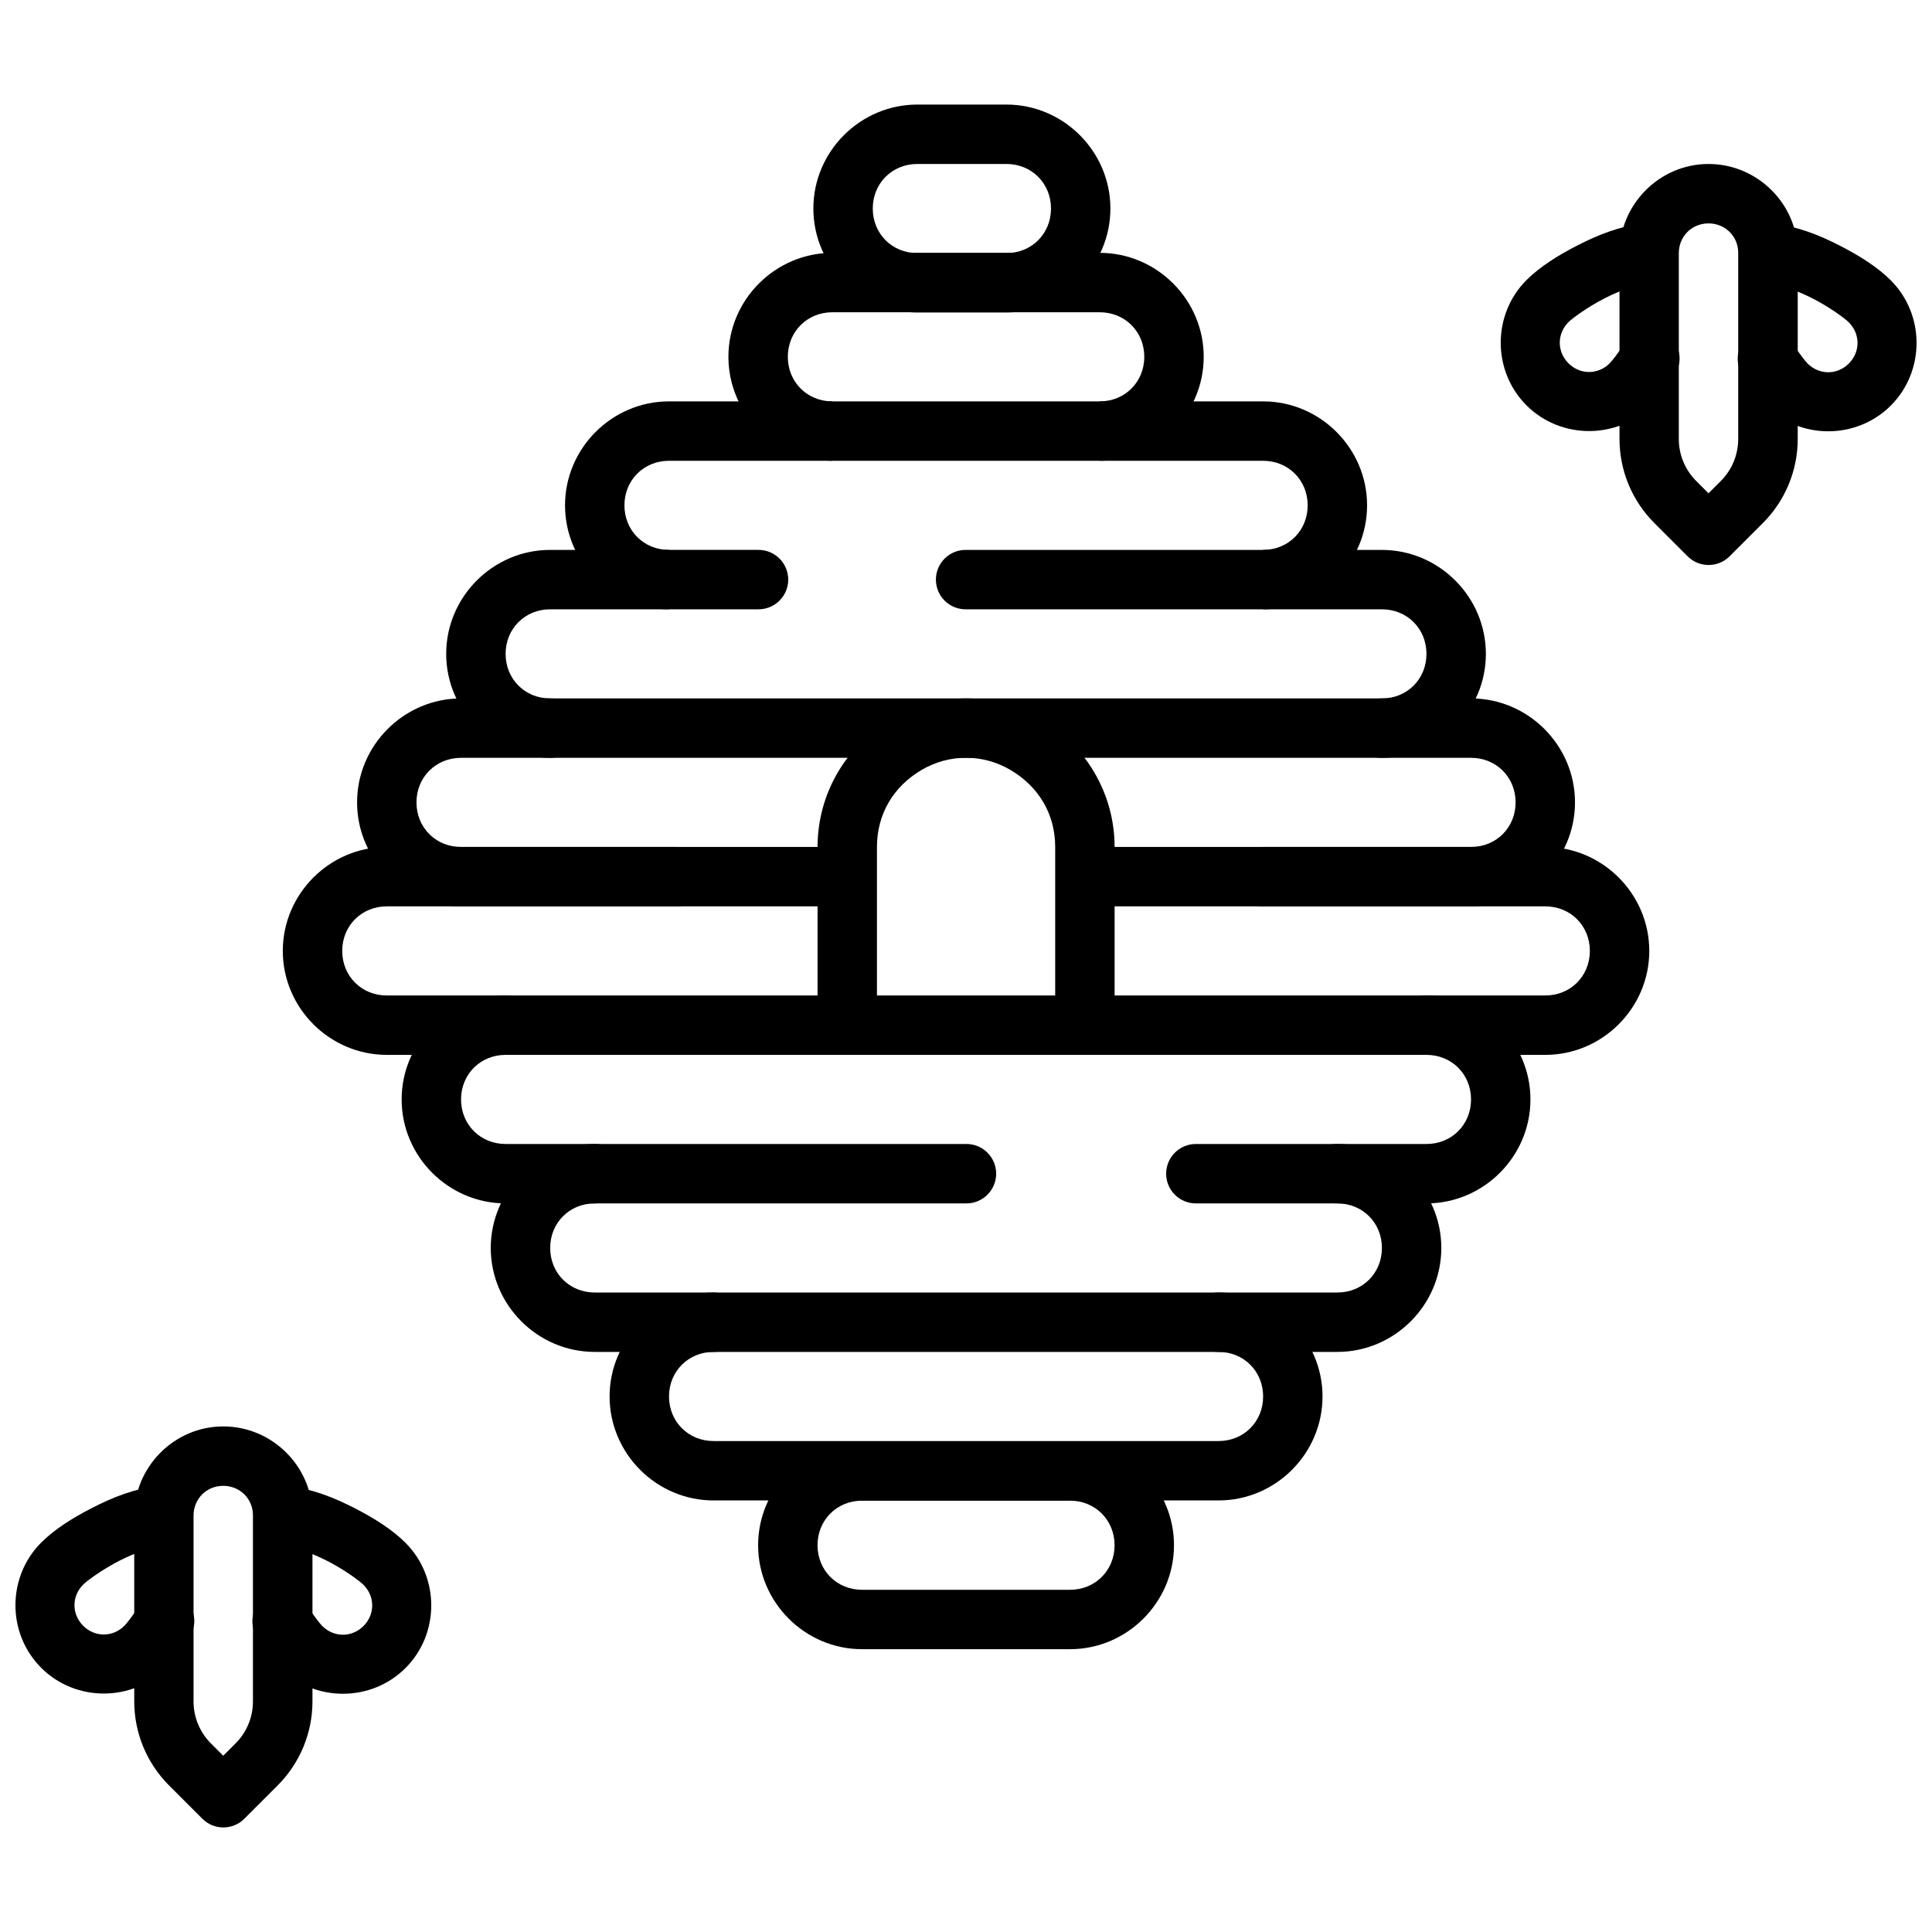 <?xml version="1.0" encoding="UTF-8"?>
<!-- Uploaded to: SVG Repo, www.svgrepo.com, Generator: SVG Repo Mixer Tools -->
<svg width="800px" height="800px" version="1.1" viewBox="144 144 512 512" xmlns="http://www.w3.org/2000/svg">
 <defs>
  <clipPath id="b">
   <path d="m148.09 537h47.906v56h-47.906z"/>
  </clipPath>
  <clipPath id="a">
   <path d="m604 203h47.902v56h-47.902z"/>
  </clipPath>
 </defs>
 <path d="m321.29 250.37c-15.125 0-27.551 12.426-27.551 27.551 0 15.129 12.426 27.551 27.551 27.551v-15.742c-6.676 0-11.809-5.129-11.809-11.809 0-6.676 5.133-11.809 11.809-11.809h157.45c6.68 0 11.809 5.133 11.809 11.809 0 6.68-5.129 11.809-11.809 11.809v15.742c15.129 0 27.551-12.422 27.551-27.551 0-15.125-12.422-27.551-27.551-27.551z"/>
 <path d="m364.59 211.01c-15.125 0-27.551 12.426-27.551 27.551s12.422 27.551 27.551 27.551v-15.742c-6.676 0-11.809-5.133-11.809-11.809s5.133-11.809 11.809-11.809h70.852c6.68 0 11.809 5.133 11.809 11.809s-5.133 11.809-11.809 11.809v15.742c15.129 0 27.555-12.426 27.555-27.551s-12.426-27.551-27.555-27.551z"/>
 <path d="m400.02 329.09c-6.824 0-13.656 1.805-19.742 5.383-11.984 7.043-19.617 19.777-19.617 33.98v47.23h15.742v-47.23c0-8.703 4.34-16.012 11.84-20.418 7.309-4.293 16.219-4.293 23.523 0 7.5 4.41 11.871 11.715 11.871 20.418v47.23h15.742v-47.23c0-14.203-7.664-26.934-19.648-33.98-6.09-3.578-12.891-5.383-19.711-5.383z"/>
 <path d="m289.8 289.73c-15.129 0-27.555 12.426-27.555 27.551 0 15.129 12.426 27.551 27.555 27.551v0.004c2.106 0.027 4.137-0.789 5.637-2.266 1.5-1.48 2.344-3.5 2.344-5.609 0-2.106-0.844-4.125-2.344-5.606-1.5-1.477-3.531-2.293-5.637-2.266-6.676 0-11.809-5.129-11.809-11.809 0-6.676 5.133-11.809 11.809-11.809h55.105c2.106 0.031 4.137-0.785 5.637-2.266 1.5-1.477 2.348-3.496 2.348-5.606 0-2.106-0.848-4.125-2.348-5.606-1.5-1.48-3.531-2.297-5.637-2.266zm110.21 0c-2.109-0.031-4.141 0.785-5.641 2.266-1.5 1.48-2.344 3.5-2.344 5.606 0 2.109 0.844 4.129 2.344 5.606 1.5 1.48 3.531 2.297 5.641 2.266h110.21c6.68 0 11.809 5.133 11.809 11.809 0 6.68-5.129 11.809-11.809 11.809-2.109-0.027-4.141 0.789-5.641 2.266-1.5 1.48-2.344 3.5-2.344 5.606 0 2.109 0.844 4.129 2.344 5.609 1.5 1.477 3.531 2.293 5.641 2.266 15.129 0 27.551-12.422 27.551-27.551 0-15.125-12.422-27.551-27.551-27.551z"/>
 <path d="m266.18 329.09c-15.125 0-27.551 12.426-27.551 27.551 0 15.129 12.426 27.551 27.551 27.551h102.34v-15.742h-102.34c-6.68 0-11.809-5.129-11.809-11.809 0-6.676 5.133-11.809 11.809-11.809h267.66c6.68 0 11.809 5.133 11.809 11.809 0 6.68-5.129 11.809-11.809 11.809h-102.34v15.742h102.34c15.125 0 27.551-12.422 27.551-27.551 0-15.125-12.422-27.551-27.551-27.551z"/>
 <path d="m246.5 368.45c-15.125 0-27.555 12.426-27.555 27.551 0 15.129 12.426 27.551 27.555 27.551h307.02c15.129 0 27.555-12.422 27.555-27.551 0-15.125-12.422-27.551-27.555-27.551h-74.785c-2.106-0.027-4.137 0.789-5.637 2.266-1.5 1.48-2.348 3.5-2.348 5.609 0 2.106 0.848 4.125 2.348 5.606 1.5 1.48 3.531 2.293 5.637 2.266h74.785c6.68 0 11.809 5.133 11.809 11.809 0 6.68-5.129 11.809-11.809 11.809h-307.02c-6.676 0-11.809-5.129-11.809-11.809 0-6.676 5.133-11.809 11.809-11.809h76.754c2.109 0.027 4.141-0.785 5.641-2.266 1.5-1.48 2.344-3.5 2.344-5.606 0-2.109-0.844-4.129-2.344-5.609-1.5-1.477-3.531-2.293-5.641-2.266z"/>
 <path d="m277.99 407.81c-15.125 0-27.551 12.426-27.551 27.551 0 15.129 12.426 27.551 27.551 27.551h122.02c2.106 0.031 4.137-0.785 5.637-2.266 1.5-1.48 2.348-3.5 2.348-5.606s-0.848-4.125-2.348-5.606-3.531-2.297-5.637-2.266h-122.02c-6.676 0-11.809-5.129-11.809-11.809 0-6.676 5.133-11.809 11.809-11.809h-0.004c2.109 0.031 4.141-0.785 5.641-2.266 1.5-1.48 2.344-3.5 2.344-5.606 0-2.109-0.844-4.129-2.344-5.606-1.5-1.48-3.531-2.297-5.641-2.266zm244.04 0h0.004c-2.109-0.031-4.141 0.785-5.641 2.266-1.5 1.477-2.344 3.496-2.344 5.606 0 2.106 0.844 4.125 2.344 5.606 1.5 1.48 3.531 2.297 5.641 2.266 6.68 0 11.809 5.133 11.809 11.809 0 6.68-5.129 11.809-11.809 11.809h-61.012c-2.106-0.031-4.137 0.785-5.637 2.266-1.504 1.48-2.348 3.5-2.348 5.606s0.844 4.125 2.348 5.606c1.5 1.48 3.531 2.297 5.637 2.266h61.008c15.129 0 27.551-12.422 27.551-27.551 0-15.125-12.422-27.551-27.551-27.551z"/>
 <path d="m301.61 447.17c-15.129 0-27.555 12.426-27.555 27.551s12.426 27.551 27.555 27.551h196.8c15.129 0 27.555-12.426 27.555-27.551s-12.422-27.551-27.555-27.551h0.004c-2.109-0.031-4.141 0.785-5.641 2.266s-2.344 3.5-2.344 5.606 0.844 4.125 2.344 5.606c1.5 1.48 3.531 2.297 5.641 2.266 6.676 0 11.809 5.133 11.809 11.809 0 6.676-5.133 11.809-11.809 11.809h-196.8c-6.676 0-11.809-5.133-11.809-11.809 0-6.676 5.133-11.809 11.809-11.809h-0.004c2.109 0.031 4.141-0.785 5.641-2.266 1.5-1.48 2.344-3.5 2.344-5.606s-0.844-4.125-2.344-5.606-3.531-2.297-5.641-2.266z"/>
 <path d="m333.1 486.53c-15.125 0-27.551 12.426-27.551 27.551 0 15.129 12.426 27.551 27.551 27.551h133.83c15.129 0 27.551-12.422 27.551-27.551 0-15.125-12.422-27.551-27.551-27.551h0.004c-2.109-0.031-4.141 0.785-5.641 2.266s-2.344 3.5-2.344 5.606c0 2.109 0.844 4.129 2.344 5.606 1.5 1.48 3.531 2.297 5.641 2.266 6.68 0 11.809 5.133 11.809 11.809 0 6.68-5.129 11.809-11.809 11.809h-133.83c-6.676 0-11.809-5.129-11.809-11.809 0-6.676 5.133-11.809 11.809-11.809h-0.004c2.109 0.031 4.141-0.785 5.641-2.266 1.5-1.477 2.344-3.496 2.344-5.606 0-2.106-0.844-4.125-2.344-5.606s-3.531-2.297-5.641-2.266z"/>
 <path d="m387.1 171.71c-15.129 0-27.551 12.426-27.551 27.551 0 15.129 12.422 27.551 27.551 27.551h23.617c15.129 0 27.551-12.422 27.551-27.551 0-15.125-12.422-27.551-27.551-27.551zm0 15.742h23.617c6.676 0 11.809 5.133 11.809 11.809 0 6.68-5.133 11.809-11.809 11.809h-23.617c-6.676 0-11.809-5.129-11.809-11.809 0-6.676 5.133-11.809 11.809-11.809z"/>
 <path d="m372.46 525.95c-15.125 0-27.551 12.426-27.551 27.551 0 15.129 12.426 27.551 27.551 27.551h55.105c15.129 0 27.555-12.422 27.555-27.551 0-15.125-12.426-27.551-27.555-27.551zm0 15.742h55.105c6.68 0 11.809 5.133 11.809 11.809 0 6.68-5.129 11.809-11.809 11.809h-55.105c-6.676 0-11.809-5.129-11.809-11.809 0-6.676 5.133-11.809 11.809-11.809z"/>
 <path d="m203.13 522.02c-12.934 0-23.547 10.707-23.555 23.617v49.262c0 8.348 3.32 16.359 9.227 22.262l8.824 8.824c3.074 3.074 8.055 3.074 11.129 0l8.824-8.824c5.902-5.902 9.227-13.918 9.227-22.262v-49.355c0-12.969-10.742-23.543-23.648-23.527zm0 15.742c4.43-0.012 7.902 3.406 7.902 7.781v49.355c0 4.18-1.656 8.176-4.613 11.133l-3.258 3.258-3.258-3.258c-2.957-2.957-4.613-6.953-4.613-11.133v-49.262c0.004-4.43 3.438-7.871 7.844-7.871z"/>
 <path d="m219.7 537.86c-4.215-0.004-7.68 3.309-7.871 7.519-0.188 4.207 2.965 7.816 7.16 8.195 2.555 0.234 7.484 1.902 11.809 4.121 4.324 2.215 8.379 5.148 9.531 6.305 3.078 3.078 3.078 7.836 0 10.914s-7.836 3.078-10.918 0c-0.66-0.66-2.273-2.707-3.812-5.164l0.004-0.004c-1.059-1.859-2.836-3.207-4.91-3.734-2.078-0.523-4.281-0.18-6.098 0.957-1.816 1.133-3.094 2.961-3.535 5.059-0.441 2.094-0.008 4.281 1.199 6.051 1.906 3.047 3.762 5.699 6.027 7.965 9.098 9.094 24.082 9.094 33.18 0 9.094-9.098 9.094-24.082 0-33.18-3.41-3.41-8.062-6.406-13.5-9.195-5.438-2.785-11.32-5.172-17.496-5.75v0.004c-0.258-0.016-0.516-0.016-0.773 0z"/>
 <g clip-path="url(#b)">
  <path d="m186.46 537.86c-0.184-0.008-0.367-0.008-0.551 0-6.176 0.582-12.059 2.965-17.496 5.75-5.438 2.789-10.09 5.785-13.5 9.195-9.094 9.098-9.094 24.082 0 33.18 9.098 9.094 24.082 9.094 33.18 0 2.242-2.25 4.117-4.91 6.027-7.965 1.207-1.77 1.641-3.957 1.203-6.055-0.441-2.098-1.719-3.926-3.535-5.062-1.82-1.137-4.023-1.48-6.102-0.953-2.078 0.523-3.852 1.875-4.914 3.734-1.527 2.441-3.133 4.481-3.812 5.164-3.078 3.078-7.836 3.078-10.918 0-3.078-3.078-3.078-7.84 0-10.914 1.148-1.148 5.242-4.086 9.566-6.305 4.324-2.215 9.227-3.883 11.777-4.121v0.004c4.262-0.348 7.469-4.039 7.215-8.312-0.25-4.269-3.867-7.559-8.145-7.402z"/>
 </g>
 <path d="m596.74 187.46c-12.934 0-23.547 10.707-23.555 23.617v49.262c0 8.348 3.32 16.359 9.227 22.262l8.824 8.824c3.074 3.074 8.059 3.074 11.133 0l8.824-8.824c5.902-5.902 9.223-13.918 9.223-22.262v-49.355c0-12.969-10.738-23.543-23.645-23.523zm0 15.742c4.43-0.012 7.902 3.406 7.902 7.781v49.355c0 4.18-1.656 8.176-4.613 11.133l-3.258 3.258-3.258-3.258c-2.957-2.957-4.613-6.953-4.613-11.133v-49.262c0.004-4.43 3.438-7.871 7.844-7.871z"/>
 <g clip-path="url(#a)">
  <path d="m613.32 203.29c-4.211-0.004-7.68 3.309-7.867 7.519-0.191 4.207 2.965 7.816 7.16 8.195 2.551 0.234 7.484 1.902 11.809 4.121 4.324 2.215 8.379 5.148 9.535 6.305 3.078 3.078 3.078 7.836 0 10.914s-7.836 3.078-10.918 0c-0.66-0.66-2.273-2.703-3.812-5.164l-0.004-0.004c-1.059-1.863-2.832-3.211-4.91-3.738-2.078-0.523-4.281-0.18-6.102 0.957-1.816 1.137-3.094 2.961-3.535 5.059-0.438 2.102-0.004 4.285 1.203 6.059 1.906 3.047 3.762 5.699 6.027 7.965 9.098 9.094 24.082 9.094 33.18 0 9.094-9.098 9.094-24.082 0-33.18-3.41-3.41-8.062-6.406-13.5-9.195-5.438-2.785-11.32-5.172-17.496-5.75-0.258-0.016-0.516-0.016-0.77 0z"/>
 </g>
 <path d="m580.08 203.29c-0.184-0.008-0.367-0.008-0.551 0-6.176 0.582-12.059 2.965-17.5 5.75-5.438 2.789-10.086 5.785-13.5 9.195-9.094 9.098-9.094 24.082 0 33.18 9.098 9.094 24.082 9.094 33.18 0 2.242-2.25 4.117-4.91 6.027-7.965 1.211-1.77 1.645-3.957 1.203-6.055-0.441-2.098-1.715-3.926-3.535-5.062-1.816-1.137-4.019-1.48-6.098-0.953-2.078 0.523-3.856 1.875-4.914 3.734-1.527 2.441-3.133 4.481-3.812 5.164-3.078 3.078-7.84 3.078-10.918 0s-3.078-7.836 0-10.914c1.148-1.148 5.242-4.086 9.566-6.305 4.324-2.215 9.227-3.883 11.777-4.121l-0.004 0.004c4.266-0.348 7.469-4.039 7.219-8.312-0.254-4.269-3.871-7.559-8.145-7.402z"/>
</svg>